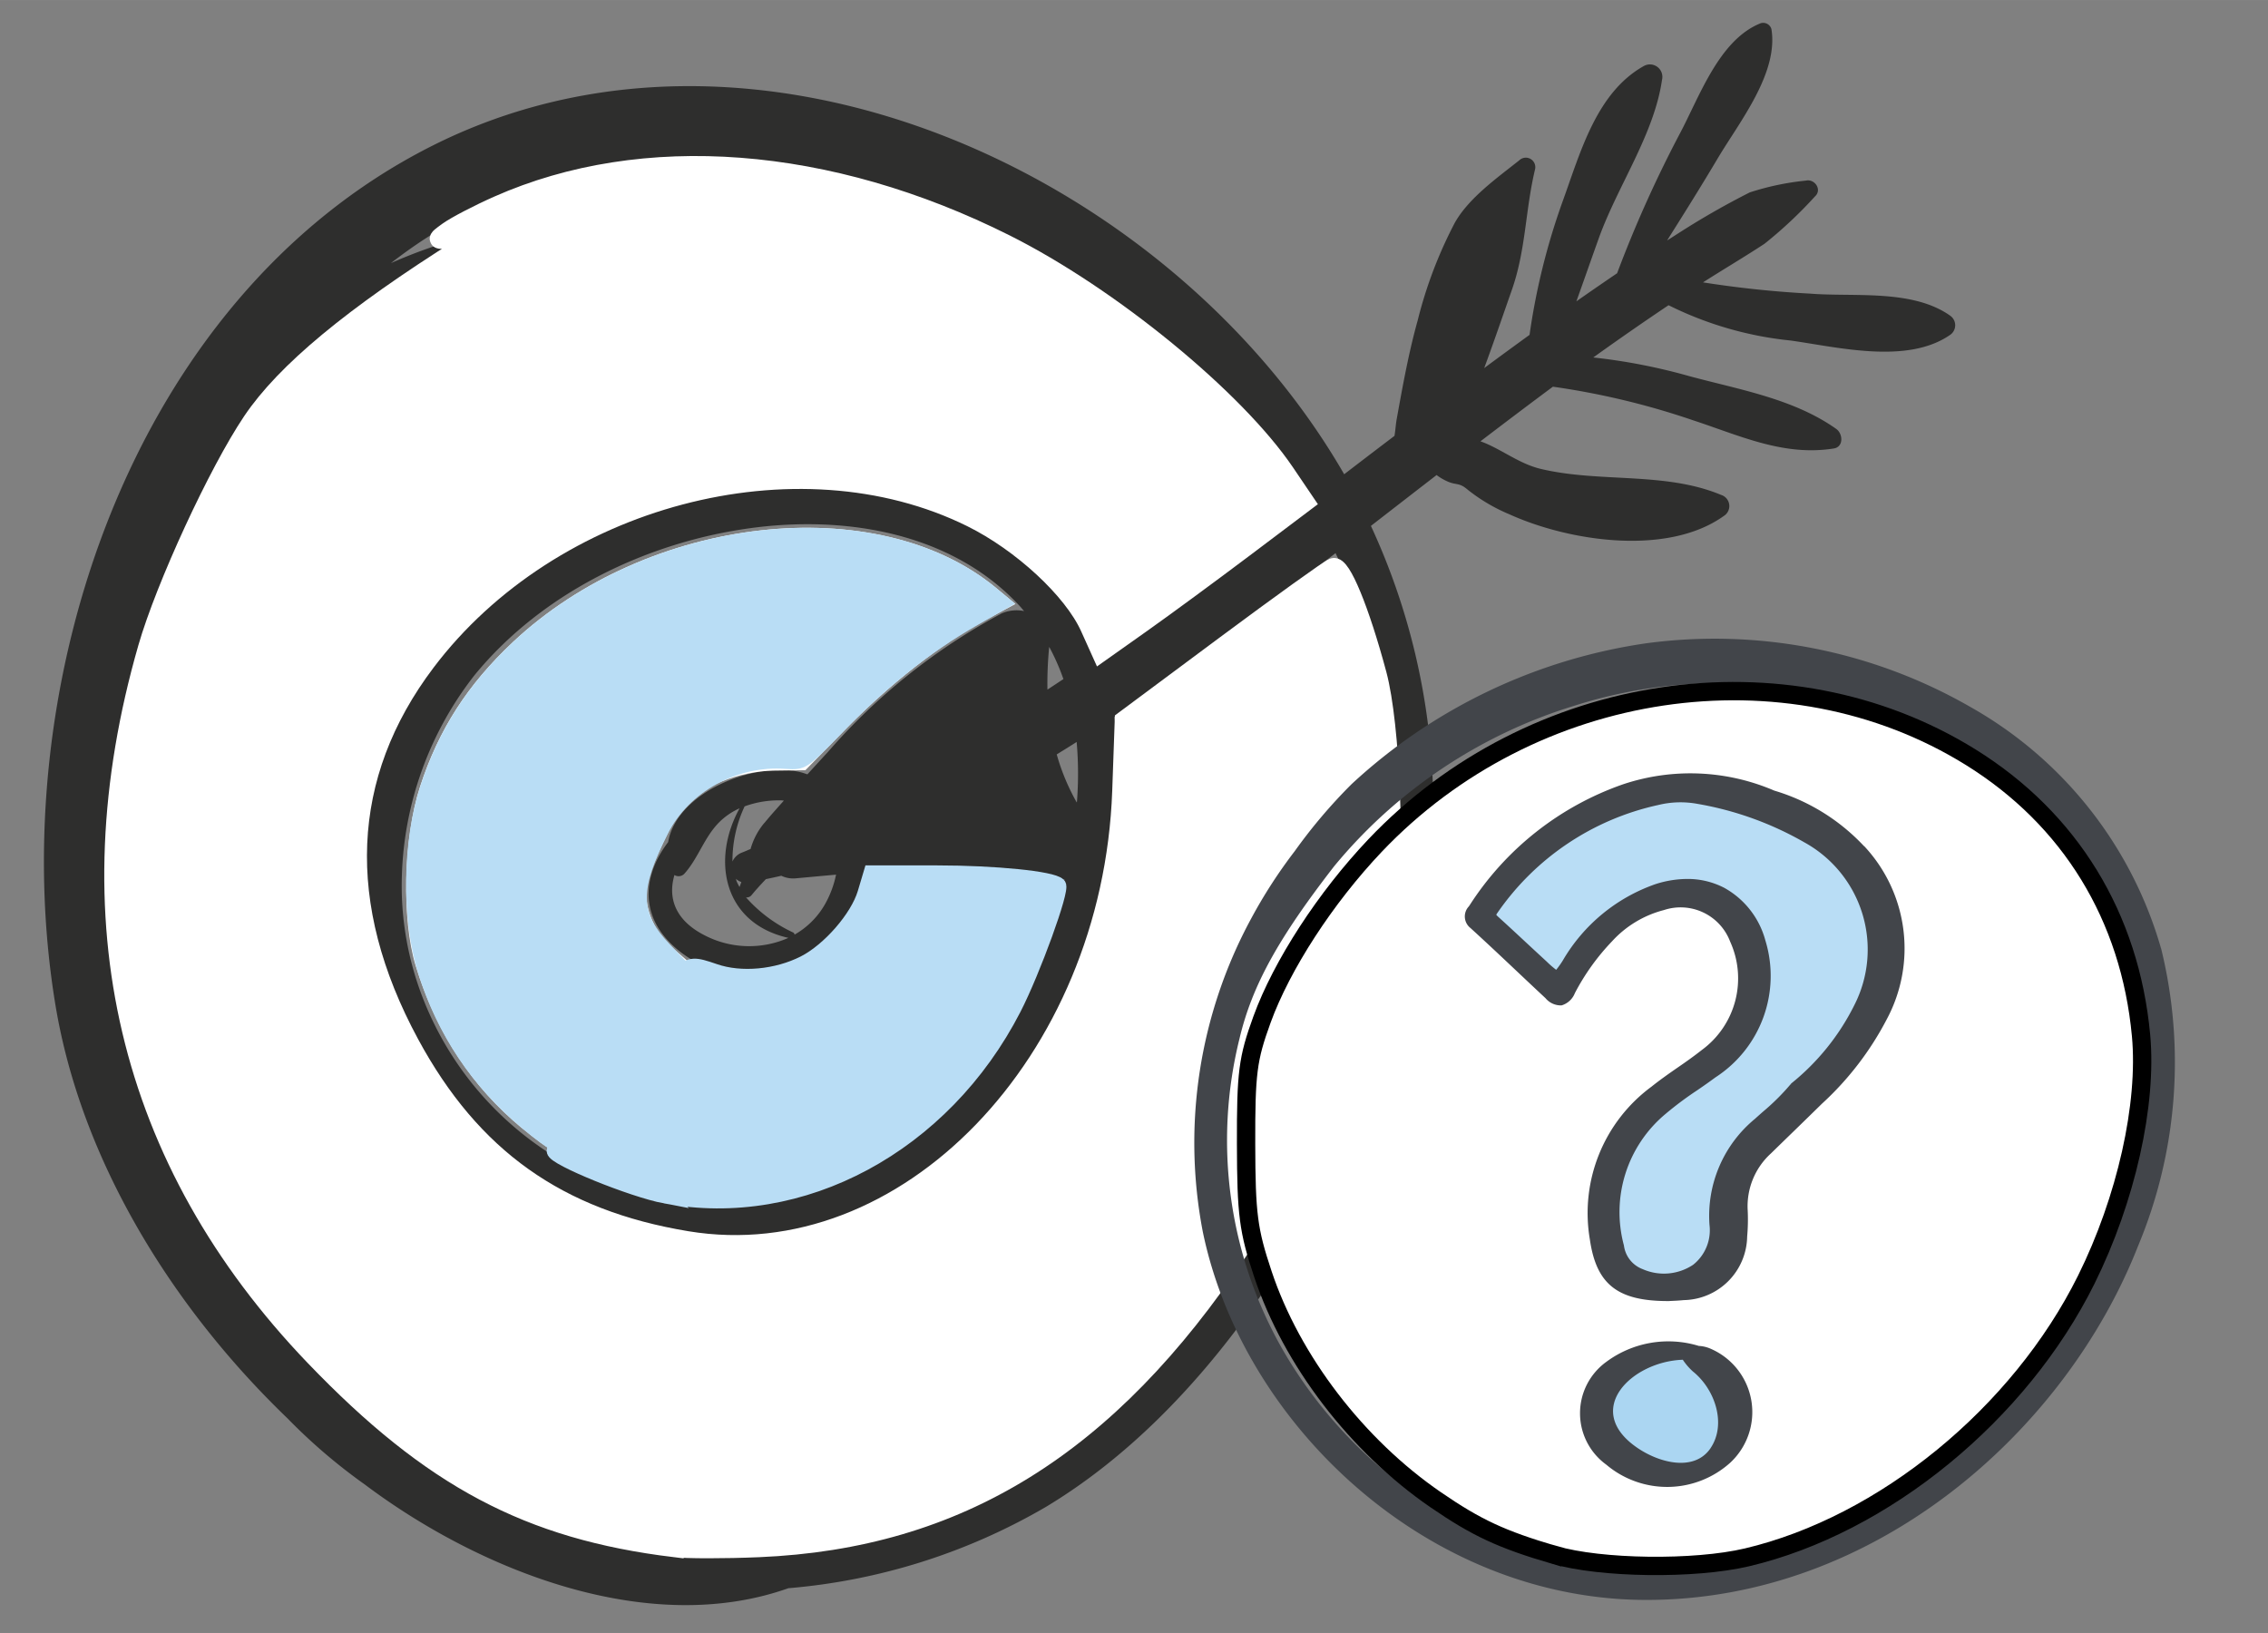 <?xml version="1.0" encoding="UTF-8" standalone="no"?>
<!-- Created with Inkscape (http://www.inkscape.org/) -->

<svg
   width="125"
   height="90"
   viewBox="0 0 33.073 23.812"
   version="1.1"
   id="svg1"
   xml:space="preserve"
   inkscape:version="1.4 (86a8ad7, 2024-10-11)"
   sodipodi:docname="UnklaresZielbild-bunt.svg"
   xmlns:inkscape="http://www.inkscape.org/namespaces/inkscape"
   xmlns:sodipodi="http://sodipodi.sourceforge.net/DTD/sodipodi-0.dtd"
   xmlns="http://www.w3.org/2000/svg"
   xmlns:svg="http://www.w3.org/2000/svg"><rect x="0" y="0" width="33.073" height="23.812" fill="#808080" stroke="none"/><sodipodi:namedview
     id="namedview1"
     pagecolor="#ffffff"
     bordercolor="#666666"
     borderopacity="1.0"
     inkscape:showpageshadow="2"
     inkscape:pageopacity="0.0"
     inkscape:pagecheckerboard="0"
     inkscape:deskcolor="#d1d1d1"
     inkscape:document-units="mm"
     inkscape:zoom="2.9102682"
     inkscape:cx="229.36031"
     inkscape:cy="71.986493"
     inkscape:window-width="2560"
     inkscape:window-height="1351"
     inkscape:window-x="-9"
     inkscape:window-y="-9"
     inkscape:window-maximized="1"
     inkscape:current-layer="layer1" /><defs
     id="defs1" /><g
     inkscape:label="Ebene 1"
     inkscape:groupmode="layer"
     id="layer1"><g
       id="g5"
       transform="matrix(0.886,0,0,0.886,-10.403,-8.02)"><path
         id="Pfad_52154"
         data-name="Pfad 52154"
         d="m 43.832,14.242 c -0.625,-0.435 -1.577,-0.3 -2.3,-0.358 a 17.241,17.241 0 0 1 -1.761,-0.185 c 0.336,-0.215 0.68,-0.417 1.013,-0.636 a 7.107,7.107 0 0 0 0.831,-0.78 c 0.12,-0.11 -0.006,-0.292 -0.151,-0.259 a 4.412,4.412 0 0 0 -0.923,0.194 12.987,12.987 0 0 0 -1.143,0.652 c -0.072,0.046 -0.144,0.093 -0.218,0.139 0.282,-0.447 0.563,-0.896 0.835,-1.354 0.352,-0.592 1,-1.397 0.882,-2.124 A 0.141,0.141 0 0 0 40.723,9.433 C 40.028,9.705 39.704,10.67 39.374,11.28 a 20.05,20.05 0 0 0 -1.017,2.269 q -0.336,0.228 -0.67,0.462 c 0.123,-0.343 0.243,-0.688 0.367,-1.034 0.309,-0.863 0.911,-1.708 1.042,-2.61 A 0.205,0.205 0 0 0 38.799,10.137 c -0.778,0.434 -1.042,1.41 -1.33,2.206 a 11.073,11.073 0 0 0 -0.553,2.22 q -0.374,0.271 -0.746,0.546 c 0.158,-0.428 0.305,-0.858 0.456,-1.289 0.231,-0.662 0.219,-1.305 0.38,-1.979 a 0.156,0.156 0 0 0 -0.259,-0.151 c -0.362,0.288 -0.827,0.616 -1.059,1.024 a 7.185,7.185 0 0 0 -0.612,1.607 c -0.15,0.537 -0.248,1.082 -0.347,1.631 -0.014,0.075 -0.02,0.175 -0.036,0.273 Q 34.278,16.54 33.865,16.857 C 31.003,11.892 24.147,8.757 18.816,11.471 c -4.947,2.518 -7.015,8.898 -6.166,14.097 0.42,2.577 1.926,5.003 3.824,6.828 a 9.304,9.304 0 0 0 1.273,1.089 c 1.894,1.423 4.672,2.521 6.97,1.706 a 10.076,10.076 0 0 0 4.235,-1.336 c 2.64,-1.586 4.529,-4.637 5.613,-7.443 a 11.069,11.069 0 0 0 -0.26,-8.705 q 0.54,-0.419 1.081,-0.837 a 0.901,0.901 0 0 0 0.167,0.1 c 0.158,0.074 0.198,0.016 0.341,0.138 a 2.874,2.874 0 0 0 0.69,0.408 c 0.985,0.447 2.603,0.691 3.53,0.027 a 0.192,0.192 0 0 0 -0.045,-0.346 C 39.144,16.811 38.077,17 37.105,16.77 36.735,16.683 36.441,16.433 36.108,16.315 q 0.593,-0.453 1.192,-0.899 a 12.57,12.57 0 0 1 2.305,0.552 c 0.778,0.255 1.492,0.596 2.318,0.465 0.166,-0.026 0.151,-0.243 0.042,-0.321 -0.702,-0.498 -1.594,-0.647 -2.417,-0.869 a 9.61,9.61 0 0 0 -1.583,-0.308 q 0.613,-0.44 1.239,-0.86 a 5.808,5.808 0 0 0 2.008,0.581 c 0.783,0.11 1.914,0.394 2.619,-0.088 a 0.192,0.192 0 0 0 0,-0.326 m -9.585,11.192 c -0.516,1.727 -1.472,3.332 -2.509,4.794 a 10.859,10.859 0 0 1 -3.437,3.218 c -2.139,1.216 -4.972,1.398 -7.426,0.726 -1.594,-0.562 -2.989,-1.664 -4.137,-2.879 a 12.692,12.692 0 0 1 -2.48,-3.831 15.33,15.33 0 0 1 -0.659,-2.596 13.865,13.865 0 0 1 2.536,-9.393 13.545,13.545 0 0 1 3.429,-2.55 0.007,0.007 0 0 0 -0.005,-0.012 8.16,8.16 0 0 0 -1.382,0.471 8.112,8.112 0 0 1 5.841,-1.669 c 3.106,0.309 6.462,2.127 8.458,4.512 a 9.47,9.47 0 0 1 0.786,1.092 c -0.16,0.122 -0.32,0.245 -0.48,0.366 -0.972,0.737 -1.958,1.466 -2.967,2.159 -1.027,-2.606 -4.286,-3.353 -7.023,-2.583 a 7.573,7.573 0 0 0 -4.211,2.946 c -1.126,1.65 -1.162,3.575 -0.391,5.371 0.037,0.085 0.076,0.168 0.116,0.252 a 0.131,0.131 0 0 0 0.115,0.079 c 0.02,0.051 0.038,0.103 0.059,0.154 0.708,1.652 2.306,2.83 4.031,3.227 4.59,1.054 7.82,-3.763 7.625,-7.896 A 5.309,5.309 0 0 0 30.081,20.854 c 1.037,-0.703 2.031,-1.464 2.995,-2.2 0.216,-0.165 0.432,-0.332 0.647,-0.499 a 10.04,10.04 0 0 1 0.524,7.279 M 24.373,22.537 a 0.469,0.469 0 0 0 -0.036,0.042 c -0.011,0.013 -0.022,0.024 -0.033,0.038 a 1.154,1.154 0 0 0 -0.209,0.408 c -0.048,0.019 -0.093,0.04 -0.14,0.058 a 0.276,0.276 0 0 0 -0.158,0.148 2.109,2.109 0 0 1 0.2,-0.908 1.651,1.651 0 0 1 0.591,-0.099 c 0.019,0 0.036,0.003 0.055,0.004 -0.091,0.103 -0.183,0.204 -0.271,0.309 m -0.504,1.026 c -0.006,-0.015 -0.009,-0.032 -0.014,-0.048 a 0.231,0.231 0 0 0 0.089,0.053 c -0.009,0.028 -0.019,0.055 -0.03,0.083 -0.015,-0.029 -0.031,-0.057 -0.045,-0.089 m 0.848,0.926 a 1.593,1.593 0 0 1 -1.376,-0.042 c -0.494,-0.251 -0.607,-0.623 -0.498,-0.993 a 0.13,0.13 0 0 0 0.165,-0.023 c 0.232,-0.262 0.324,-0.597 0.573,-0.847 a 1.118,1.118 0 0 1 0.334,-0.228 c -0.468,0.847 -0.269,1.891 0.802,2.132 m 0.078,-0.089 a 2.372,2.372 0 0 1 -0.774,-0.577 0.1,0.1 0 0 0 0.089,-0.034 c 0.076,-0.093 0.156,-0.18 0.238,-0.266 0.085,-0.018 0.17,-0.036 0.254,-0.056 a 0.446,0.446 0 0 0 0.233,0.043 c 0.22,-0.02 0.443,-0.041 0.668,-0.061 a 1.681,1.681 0 0 1 -0.17,0.465 1.334,1.334 0 0 1 -0.513,0.522 0.047,0.047 0 0 0 -0.024,-0.036 m 3.424,-5.246 a 10.112,10.112 0 0 0 -2.851,2.276 c -0.113,0.122 -0.225,0.245 -0.338,0.368 -0.037,-0.012 -0.072,-0.025 -0.112,-0.035 -0.738,-0.182 -2.034,0.315 -2.18,1.151 -0.441,0.577 -0.487,1.296 0.236,1.832 0.876,0.649 2.099,0.341 2.708,-0.495 a 1.855,1.855 0 0 0 0.342,-0.845 10.419,10.419 0 0 1 3.051,0.115 0.552,0.552 0 0 0 0.187,0.007 11.057,11.057 0 0 1 -0.496,1.553 c -1.194,2.981 -4.358,4.713 -7.395,3.281 a 5.339,5.339 0 0 1 -2.752,-3.108 5.117,5.117 0 0 1 -0.264,-1.479 5.622,5.622 0 0 1 1.195,-3.607 c 1.112,-1.36 2.841,-2.195 4.565,-2.425 1.569,-0.209 3.313,0.086 4.422,1.298 0.021,0.024 0.04,0.048 0.06,0.07 a 0.608,0.608 0 0 0 -0.382,0.044 m 1.247,3.103 A 3.541,3.541 0 0 1 29.134,21.468 c 0.11,-0.068 0.219,-0.135 0.328,-0.205 a 5.967,5.967 0 0 1 0.004,0.993 M 28.981,20.402 a 6.115,6.115 0 0 1 0.029,-0.704 3.64,3.64 0 0 1 0.234,0.53 q -0.131,0.087 -0.264,0.174"
         fill="#2e2e2d"
         style="stroke-width:0.24" /><path
         style="fill:#ffffff;fill-opacity:1;stroke:none;stroke-width:0.245"
         d="m 20.329,27.616 c -0.823,-0.68 -1.414,-1.584 -1.747,-2.673 -0.233,-0.761 -0.199,-2.114 0.074,-2.948 0.307,-0.939 0.779,-1.673 1.527,-2.376 2.228,-2.092 5.994,-2.513 7.955,-0.889 l 0.316,0.262 -0.512,0.273 c -0.71,0.379 -1.571,1.055 -2.315,1.818 l -0.63,0.645 -0.524,0.007 c -0.553,0.007 -1.21,0.266 -1.477,0.582 -0.165,0.194 -0.544,0.993 -0.603,1.27 -0.072,0.335 0.097,0.787 0.387,1.039 l 0.268,0.233 -0.538,0.539 c -0.589,0.591 -1.325,1.643 -1.537,2.197 -0.074,0.195 -0.159,0.354 -0.187,0.354 -0.029,0 -0.234,-0.15 -0.456,-0.334 z"
         id="path3" /><path
         style="fill:#b9ddf5;fill-opacity:1;stroke:none;stroke-width:0.245"
         d="m 20.34,27.625 c -0.822,-0.68 -1.4,-1.54 -1.717,-2.558 -0.276,-0.885 -0.261,-2.167 0.035,-3.072 0.307,-0.939 0.779,-1.673 1.527,-2.376 2.226,-2.09 5.994,-2.513 7.951,-0.891 l 0.312,0.259 -0.617,0.352 c -0.781,0.445 -1.495,1.014 -2.24,1.786 -0.559,0.579 -0.6,0.604 -0.922,0.581 -0.793,-0.059 -1.587,0.377 -1.933,1.063 -0.471,0.932 -0.466,1.303 0.024,1.818 l 0.308,0.324 -0.287,0.223 c -0.433,0.335 -1.398,1.617 -1.696,2.253 -0.145,0.309 -0.283,0.563 -0.307,0.564 -0.023,9.59e-4 -0.22,-0.145 -0.437,-0.324 z"
         id="path4" /><path
         style="fill:#b9ddf5;fill-opacity:1;stroke:#b9ddf5;stroke-width:0.245;stroke-opacity:1"
         d="m 22.69,28.737 c -0.542,-0.102 -1.829,-0.626 -1.829,-0.744 0,-0.116 0.541,-1.111 0.808,-1.485 0.453,-0.635 0.989,-1.255 1.241,-1.435 0.215,-0.153 0.25,-0.155 0.593,-0.037 0.433,0.15 1.022,0.096 1.474,-0.134 0.414,-0.211 0.879,-0.746 1,-1.15 l 0.1,-0.335 h 1.088 c 0.954,0 1.892,0.094 1.999,0.201 0.069,0.069 -0.419,1.414 -0.736,2.031 -1.16,2.255 -3.492,3.51 -5.739,3.087 z"
         id="path5" /></g><path
       style="opacity:1;fill:#ffffff;fill-opacity:1;stroke:#ffffff;stroke-width:1.021;stroke-opacity:1"
       d="M 37.11,85.175 C 29.093,84.197 23.738,81.353 17.316,74.664 6.976,63.893 3.821,50.529 8.105,35.645 9.078,32.262 11.988,25.962 13.862,23.18 15.698,20.453 19.4,17.384 25.427,13.591 l 1.203,-0.757 -1.374,0.219 c -1.334,0.212 -1.352,0.202 -0.604,-0.336 0.424,-0.305 1.661,-0.949 2.749,-1.431 7.992,-3.54 18.192,-2.762 27.942,2.129 5.752,2.886 12.624,8.511 15.389,12.596 l 1.094,1.616 -3.355,2.528 c -1.845,1.39 -4.377,3.251 -5.625,4.134 l -2.27,1.607 -0.62,-1.375 c -0.927,-2.057 -3.735,-4.658 -6.507,-6.028 -9.603,-4.746 -23.123,-1.168 -30.001,7.939 -4.701,6.225 -5.004,13.379 -0.89,20.989 3.396,6.281 8.152,9.661 15.241,10.832 12.011,1.984 23.385,-9.777 23.915,-24.73 l 0.138,-3.894 5.547,-4.125 c 3.051,-2.268 5.734,-4.197 5.964,-4.285 0.446,-0.171 1.478,2.328 2.432,5.889 0.744,2.776 1.03,10.09 0.511,13.068 -1.031,5.919 -3.628,11.861 -8.159,18.667 -7.161,10.757 -15.426,15.871 -26.396,16.333 -1.891,0.08 -3.979,0.079 -4.641,-0.002 z"
       id="path6"
       transform="scale(0.265)" /><g
       id="g3"
       transform="matrix(0.988,0,0,0.988,-79.174,-23.352)"><g
         id="g1"
         transform="translate(-10.246)"><path
           id="Pfad_54677"
           data-name="Pfad 54677"
           d="m 122.278,37.635 a 5.98,5.98 0 0 0 -2.822,-3.57 7.579,7.579 0 0 0 -4.772,-0.936 8.1,8.1 0 0 0 -4.353,2.079 7.792,7.792 0 0 0 -0.84,0.99 7.338,7.338 0 0 0 -0.645,0.999 6.943,6.943 0 0 0 -0.712,4.616 c 0.587,2.846 3.315,5.427 6.533,5.436 3.375,0.009 6.191,-2.478 7.268,-5.215 a 7.038,7.038 0 0 0 0.344,-4.399 m -0.534,2.753 a 7.964,7.964 0 0 1 -5.23,6.066 5.831,5.831 0 0 1 -4.233,-0.177 6.682,6.682 0 0 1 -2.978,-2.738 6.225,6.225 0 0 1 -0.628,-4.574 c 0.189,-0.799 0.591,-1.504 1.396,-2.543 a 7.408,7.408 0 0 1 3.541,-2.369 7.084,7.084 0 0 1 4.289,-0.006 5.751,5.751 0 0 1 3.275,2.53 5.632,5.632 0 0 1 0.568,3.81"
           fill="#42454a"
           style="stroke-width:0.265" /><path
           style="opacity:1;fill:#ffffff;fill-opacity:1;stroke:#000000;stroke-width:1.021"
           d="m 427.624,175.79 c -2.931,-0.861 -4.325,-1.51 -6.596,-3.069 -4.392,-3.015 -8.021,-7.753 -9.627,-12.571 -0.812,-2.435 -0.927,-3.325 -0.936,-7.243 -0.009,-3.969 0.09,-4.742 0.886,-6.933 1.102,-3.032 3.542,-6.788 6.293,-9.687 8.739,-9.206 22.896,-11.309 33.174,-4.928 5.546,3.443 8.878,8.883 9.493,15.496 0.357,3.838 -0.832,9.136 -3.053,13.611 -3.711,7.476 -11.274,13.664 -18.899,15.462 -2.925,0.69 -8.145,0.622 -10.735,-0.139 z"
           id="path1"
           transform="scale(0.265)" /></g><g
         id="g2"
         transform="translate(4.769,-22.547)"><path
           id="Pfad_54678"
           data-name="Pfad 54678"
           d="m 100.625,66.093 a 0.499,0.499 0 0 0 -0.185,-0.046 1.537,1.537 0 0 0 -1.366,0.236 0.936,0.936 0 0 0 0,1.516 1.392,1.392 0 0 0 1.831,-0.029 1.019,1.019 0 0 0 -0.28,-1.677"
           fill="#42454a"
           style="stroke-width:0.265" /><path
           id="Pfad_54679"
           data-name="Pfad 54679"
           d="m 100.614,67.556 c -0.238,0.351 -0.755,0.221 -1.087,-0.009 -0.806,-0.556 -0.079,-1.27 0.677,-1.296 a 0.91,0.91 0 0 0 0.149,0.173 c 0.33,0.265 0.498,0.78 0.261,1.131"
           fill="#abd6f2"
           style="stroke-width:0.265" /><path
           id="Pfad_54680"
           data-name="Pfad 54680"
           d="m 102.086,58.481 a 4.933,4.933 0 0 0 -1.625,-0.588 1.513,1.513 0 0 0 -0.641,0.018 4.027,4.027 0 0 0 -2.456,1.647 0.237,0.237 0 0 0 -0.037,0.07 l -0.065,0.215 0.152,-0.026 c 0.173,0.159 0.344,0.318 0.516,0.476 l 0.183,0.17 a 1.291,1.291 0 0 0 0.156,0.132 l 0.096,0.06 0.079,-0.081 A 1.237,1.237 0 0 0 98.558,60.417 2.428,2.428 0 0 1 99.856,59.344 a 1.169,1.169 0 0 1 0.905,0.046 1.126,1.126 0 0 1 0.538,0.692 1.645,1.645 0 0 1 -0.688,1.871 c -0.087,0.065 -0.176,0.126 -0.266,0.188 a 5.136,5.136 0 0 0 -0.48,0.359 2.017,2.017 0 0 0 -0.657,2.075 0.566,0.566 0 0 0 0.365,0.45 1.116,1.116 0 0 0 0.384,0.072 0.81,0.81 0 0 0 0.492,-0.156 0.783,0.783 0 0 0 0.297,-0.708 1.724,1.724 0 0 1 0.628,-1.455 L 101.486,62.676 a 3.503,3.503 0 0 0 0.423,-0.42 3.596,3.596 0 0 0 0.967,-1.205 1.939,1.939 0 0 0 -0.789,-2.574"
           fill="#b9ddf5"
           style="stroke-width:0.265" /><path
           id="Pfad_54681"
           data-name="Pfad 54681"
           d="m 102.879,58.671 a 2.974,2.974 0 0 0 -1.325,-0.82 3.135,3.135 0 0 0 -2.229,-0.094 4.419,4.419 0 0 0 -2.264,1.781 l -0.015,0.022 a 0.216,0.216 0 0 0 0.024,0.319 c 0.234,0.213 0.465,0.431 0.695,0.648 q 0.206,0.195 0.413,0.388 a 0.293,0.293 0 0 0 0.237,0.106 0.304,0.304 0 0 0 0.196,-0.181 3.322,3.322 0 0 1 0.548,-0.764 1.565,1.565 0 0 1 0.767,-0.462 0.782,0.782 0 0 1 0.977,0.466 1.31,1.31 0 0 1 -0.418,1.599 c -0.115,0.091 -0.238,0.178 -0.359,0.261 -0.129,0.089 -0.261,0.182 -0.386,0.282 a 2.317,2.317 0 0 0 -0.908,2.252 c 0.095,0.663 0.408,0.911 1.152,0.911 h 0.014 l 0.037,-0.002 c 0.044,-0.002 0.113,-0.005 0.182,-0.012 a 0.954,0.954 0 0 0 0.937,-0.94 2.82,2.82 0 0 0 0.008,-0.382 1.053,1.053 0 0 1 0.344,-0.844 q 0.168,-0.164 0.337,-0.328 0.208,-0.202 0.415,-0.405 a 4.516,4.516 0 0 0 0.958,-1.249 2.212,2.212 0 0 0 -0.335,-2.553 m -1.077,3.506 v 0 l -0.007,0.006 0.009,0.01 -0.01,-0.008 a 3.355,3.355 0 0 1 -0.411,0.408 c -0.038,0.034 -0.076,0.067 -0.114,0.102 a 1.854,1.854 0 0 0 -0.673,1.567 0.65,0.65 0 0 1 -0.241,0.588 0.777,0.777 0 0 1 -0.745,0.065 0.431,0.431 0 0 1 -0.277,-0.35 1.886,1.886 0 0 1 0.613,-1.94 5.014,5.014 0 0 1 0.467,-0.349 c 0.091,-0.062 0.181,-0.125 0.27,-0.191 a 1.784,1.784 0 0 0 0.737,-2.024 1.261,1.261 0 0 0 -0.606,-0.774 1.169,1.169 0 0 0 -0.548,-0.131 1.548,1.548 0 0 0 -0.463,0.075 2.557,2.557 0 0 0 -1.373,1.13 1.277,1.277 0 0 1 -0.097,0.136 1.386,1.386 0 0 1 -0.136,-0.118 L 98.017,60.21 c -0.178,-0.165 -0.355,-0.331 -0.535,-0.494 -0.023,-0.021 -0.03,-0.031 -0.031,-0.03 a 0.103,0.103 0 0 1 0.016,-0.029 3.892,3.892 0 0 1 2.373,-1.593 1.38,1.38 0 0 1 0.582,-0.017 4.802,4.802 0 0 1 1.58,0.57 1.805,1.805 0 0 1 0.736,2.396 3.466,3.466 0 0 1 -0.938,1.164"
           fill="#42454a"
           style="stroke-width:0.265" /></g></g></g></svg>
